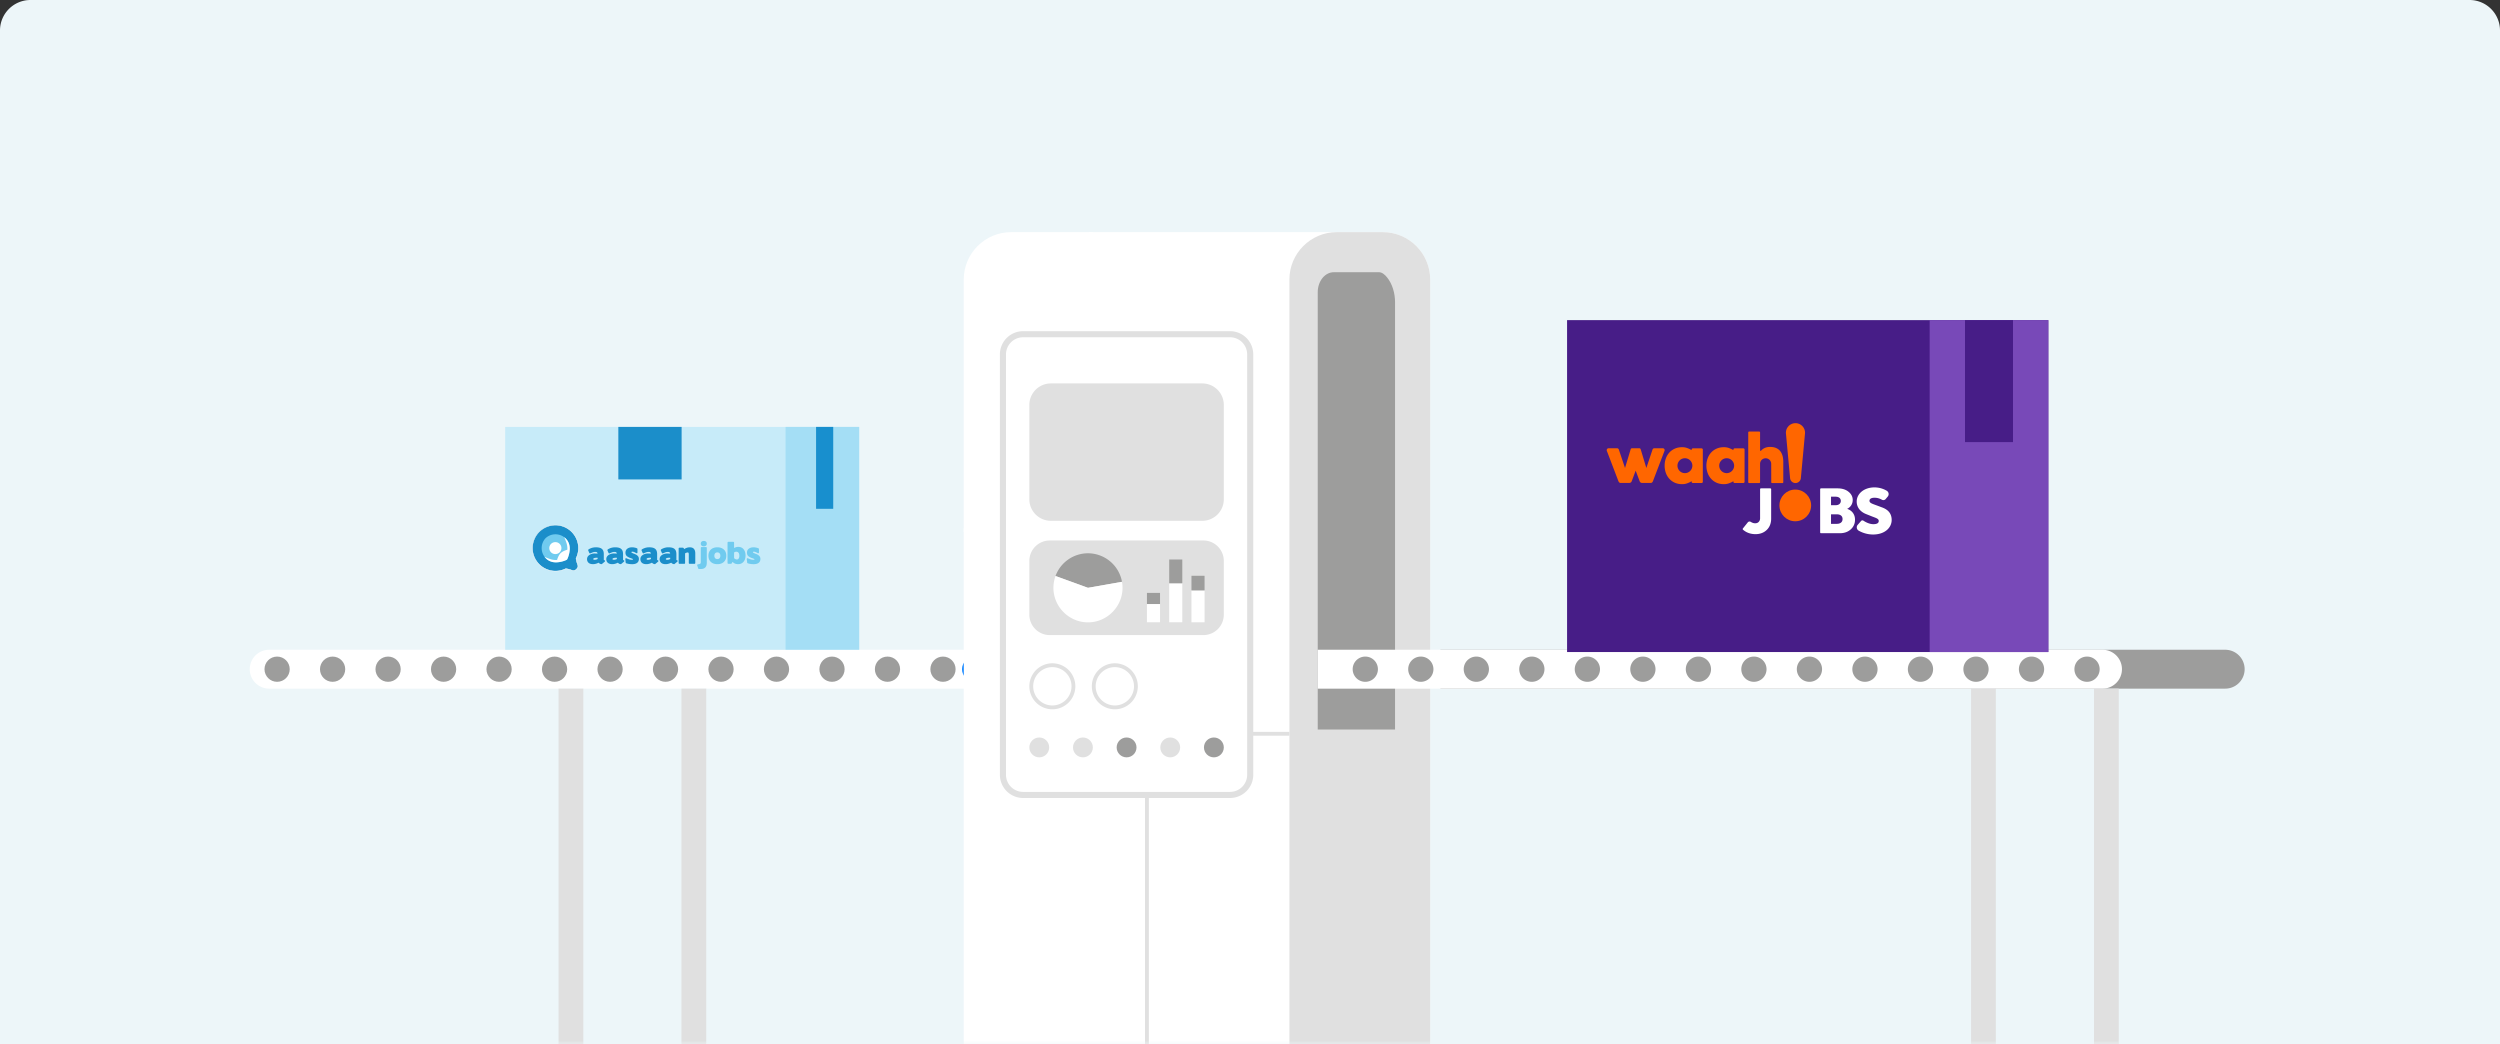 <svg xmlns="http://www.w3.org/2000/svg" xmlns:xlink="http://www.w3.org/1999/xlink" width="328" height="137" xmlns:v="https://vecta.io/nano"><rect width="100%" height="100%" fill="#333333" stroke="none"/><style><![CDATA[.B{fill:#fff}.C{fill:#9d9d9c}.D{fill:#e0e0e0}.E{fill:#1b8eca}]]></style><defs><path id="A" d="M4 0h320a4 4 0 0 1 4 4v133H0V4a4 4 0 0 1 4-4z"/></defs><g fill="none" fill-rule="evenodd"><mask id="B" class="B"><use xlink:href="#A"/></mask><use fill="#edf6f9" xlink:href="#A"/><g mask="url(#B)"><g fill="#f5f5f5"><path d="M127.575 128.576h8.965V93.543h-8.965z"/></g><path d="M127.88 90.35v-5.102H35.317a2.55 2.55 0 1 0 0 5.101h92.563z" class="B"/><path d="M89.408 148.679h3.25v-58.33h-3.25zm-16.127 0h3.249v-58.33h-3.249z" class="D"/><path d="M85.661 87.799c0 .914.742 1.656 1.656 1.656s1.655-.742 1.655-1.656-.74-1.656-1.655-1.656-1.656.742-1.656 1.656m7.28 0c0 .914.742 1.656 1.657 1.656s1.655-.742 1.655-1.656-.741-1.656-1.655-1.656-1.657.742-1.657 1.656m7.281 0c0 .914.742 1.656 1.656 1.656s1.655-.742 1.655-1.656-.74-1.656-1.655-1.656-1.656.742-1.656 1.656m7.281 0c0 .914.74 1.656 1.656 1.656s1.655-.742 1.655-1.656-.741-1.656-1.655-1.656-1.656.742-1.656 1.656m7.28 0c0 .914.742 1.656 1.656 1.656s1.655-.742 1.655-1.656-.74-1.656-1.655-1.656-1.656.742-1.656 1.656m7.281 0c0 .914.741 1.656 1.655 1.656s1.656-.742 1.656-1.656-.741-1.656-1.656-1.656-1.655.742-1.655 1.656m7.28 0c0 .914.742 1.656 1.656 1.656s1.656-.742 1.656-1.656-.742-1.656-1.656-1.656-1.656.742-1.656 1.656m-94.643 0c0 .914.742 1.656 1.656 1.656s1.655-.742 1.655-1.656-.74-1.656-1.655-1.656-1.656.742-1.656 1.656m7.28 0c0 .914.742 1.656 1.657 1.656s1.655-.742 1.655-1.656-.741-1.656-1.655-1.656-1.657.742-1.657 1.656m7.281 0c0 .914.742 1.656 1.656 1.656s1.655-.742 1.655-1.656-.74-1.656-1.655-1.656-1.656.742-1.656 1.656m7.281 0c0 .914.74 1.656 1.656 1.656s1.655-.742 1.655-1.656-.741-1.656-1.655-1.656-1.656.742-1.656 1.656m7.28 0c0 .914.742 1.656 1.656 1.656s1.655-.742 1.655-1.656-.74-1.656-1.655-1.656-1.656.742-1.656 1.656m7.281 0c0 .914.741 1.656 1.655 1.656s1.656-.742 1.656-1.656-.741-1.656-1.656-1.656-1.655.742-1.655 1.656m7.28 0c0 .914.742 1.656 1.656 1.656s1.656-.742 1.656-1.656-.742-1.656-1.656-1.656-1.656.742-1.656 1.656" class="C"/><path fill="#007cff" d="M127.88 86.143v3.312c-.915 0-1.656-.741-1.656-1.656s.741-1.656 1.656-1.656"/><g class="B"><path d="M132.666 30.458h48.752c3.438 0 6.223 2.786 6.223 6.223v111.998h-61.198V36.68c0-3.437 2.786-6.223 6.223-6.223"/><path d="M143.378 69.81h-16.935v-.503h16.432V30.459h.503z"/></g><path d="M175.393 30.458h6.026c3.436 0 6.222 2.786 6.222 6.223v111.998H169.17V36.68c0-3.437 2.787-6.223 6.223-6.223" class="D"/><path d="M174.998 35.714h5.922c.388 0 .753.292 1.065.681.695.863 1.046 2.064 1.046 3.284v56.035h-10.144V38.337c0-1.449.945-2.623 2.111-2.623" class="C"/><path d="M169.17 141.371h-18.944V96.022h18.944v.503h-18.44v44.342h18.44z" class="D"/><path d="M142.975 135.534a2.67 2.67 0 0 0-2.667 2.667 2.67 2.67 0 0 0 2.667 2.666 2.67 2.67 0 0 0 2.666-2.666 2.67 2.67 0 0 0-2.666-2.667m0 5.837c-1.748 0-3.17-1.423-3.17-3.17s1.422-3.17 3.17-3.17 3.17 1.421 3.17 3.17-1.422 3.17-3.17 3.17m-8.471-5.837a2.67 2.67 0 0 0-2.668 2.667 2.67 2.67 0 0 0 2.668 2.666 2.67 2.67 0 0 0 2.666-2.666 2.67 2.67 0 0 0-2.666-2.667m0 5.837c-1.748 0-3.17-1.423-3.17-3.17s1.422-3.17 3.17-3.17 3.169 1.421 3.169 3.17-1.421 3.17-3.17 3.17" class="B"/><path d="M188.983 90.35v-5.102h102.964a2.55 2.55 0 0 1-.001 5.101H188.984z" class="C"/><path d="M172.887 90.35v-5.102H275.85a2.55 2.55 0 1 1 0 5.101H172.887z" class="B"/><path d="M258.605 148.679h3.25v-58.33h-3.25zm16.128 0h3.249v-58.33h-3.249z" class="D"/><path d="M224.487 87.799c0 .914-.741 1.656-1.656 1.656s-1.655-.742-1.655-1.656.74-1.656 1.655-1.656 1.656.742 1.656 1.656m-7.284 0c0 .914-.741 1.656-1.655 1.656s-1.656-.742-1.656-1.656.74-1.656 1.656-1.656 1.655.742 1.655 1.656m-7.283 0a1.66 1.66 0 0 1-1.657 1.656c-.914 0-1.656-.742-1.656-1.656s.742-1.656 1.656-1.656 1.656.742 1.656 1.656m-7.284 0c0 .914-.742 1.656-1.657 1.656s-1.654-.742-1.654-1.656.74-1.656 1.654-1.656 1.657.742 1.657 1.656m-7.285 0c0 .914-.74 1.656-1.656 1.656s-1.654-.742-1.654-1.656.74-1.656 1.654-1.656 1.657.742 1.657 1.656m-7.284 0c0 .914-.742 1.656-1.656 1.656s-1.655-.742-1.655-1.656.74-1.656 1.655-1.656 1.656.742 1.656 1.656m-7.284 0c0 .914-.742 1.656-1.656 1.656s-1.655-.742-1.655-1.656.741-1.656 1.655-1.656 1.656.742 1.656 1.656m94.693 0c0 .914-.742 1.656-1.657 1.656s-1.655-.742-1.655-1.656.741-1.656 1.655-1.656 1.657.742 1.657 1.656m-7.284 0c0 .914-.742 1.656-1.656 1.656s-1.656-.742-1.656-1.656.741-1.656 1.656-1.656 1.656.742 1.656 1.656m-7.284 0c0 .914-.742 1.656-1.657 1.656s-1.655-.742-1.655-1.656.741-1.656 1.655-1.656 1.657.742 1.657 1.656m-7.285 0c0 .914-.742 1.656-1.656 1.656s-1.655-.742-1.655-1.656.74-1.656 1.655-1.656 1.656.742 1.656 1.656m-7.284 0c0 .914-.741 1.656-1.656 1.656s-1.655-.742-1.655-1.656.74-1.656 1.655-1.656 1.656.742 1.656 1.656m-7.284 0c0 .914-.741 1.656-1.655 1.656s-1.656-.742-1.656-1.656.74-1.656 1.656-1.656 1.655.742 1.655 1.656m-7.284 0c0 .914-.741 1.656-1.655 1.656s-1.656-.742-1.656-1.656.741-1.656 1.656-1.656 1.655.742 1.655 1.656" class="C"/><path stroke="#e0e0e0" stroke-width=".8" d="M161.378 104.298h-27.142a2.65 2.65 0 0 1-2.65-2.651V46.5a2.65 2.65 0 0 1 2.65-2.651h27.142a2.65 2.65 0 0 1 2.65 2.65v55.147a2.65 2.65 0 0 1-2.65 2.65" class="B"/><path d="M157.738 68.329h-19.862c-1.56 0-2.826-1.265-2.826-2.826V53.132c0-1.561 1.266-2.826 2.826-2.826h19.862c1.56 0 2.826 1.265 2.826 2.826v12.37c0 1.562-1.265 2.827-2.826 2.827m.144 14.995h-20.15a2.68 2.68 0 0 1-2.681-2.681v-7.05a2.68 2.68 0 0 1 2.68-2.681h20.151a2.68 2.68 0 0 1 2.681 2.681v7.05a2.68 2.68 0 0 1-2.68 2.681" class="D"/><path d="M142.743 77.122l-4.259-1.55a4.54 4.54 0 0 1 4.259-2.982 4.55 4.55 0 0 1 4.464 3.745l-4.464.787z" class="C"/><path d="M142.743 77.122l4.464-.787c.045.26.068.523.068.787 0 2.486-2.046 4.532-4.532 4.532s-4.533-2.046-4.533-4.532a4.53 4.53 0 0 1 .274-1.55l4.259 1.55zm10.656 4.522h1.718v-5.117h-1.718zm-2.921 0h1.718v-2.395h-1.718z" class="B"/><path d="M150.478 79.249h1.718v-1.461h-1.718zm2.921-2.722h1.718v-3.12h-1.718z" class="C"/><path d="M156.32 81.644h1.719v-4.185h-1.719z" class="B"/><path d="M156.32 77.459h1.719v-1.918h-1.719z" class="C"/><path d="M138.068 87.023a3.02 3.02 0 0 0-3.017 3.018 3.02 3.02 0 0 0 3.017 3.019 3.02 3.02 0 0 0 3.018-3.019 3.02 3.02 0 0 0-3.018-3.018m0 .504a2.52 2.52 0 0 1 2.515 2.514 2.52 2.52 0 0 1-2.515 2.516 2.52 2.52 0 0 1-2.514-2.516 2.52 2.52 0 0 1 2.514-2.514m8.199-.504a3.02 3.02 0 0 0-3.018 3.018 3.02 3.02 0 0 0 3.018 3.019 3.02 3.02 0 0 0 3.017-3.019 3.02 3.02 0 0 0-3.017-3.018m0 .504a2.52 2.52 0 0 1 2.515 2.514 2.52 2.52 0 0 1-2.515 2.516 2.52 2.52 0 0 1-2.515-2.516 2.52 2.52 0 0 1 2.515-2.514" class="D"/><path d="M160.564 98.061c0 .72-.584 1.303-1.303 1.303s-1.303-.583-1.303-1.303.584-1.303 1.303-1.303 1.303.584 1.303 1.303" class="C"/><path d="M154.837 98.061c0 .72-.584 1.303-1.303 1.303s-1.303-.583-1.303-1.303.583-1.303 1.303-1.303 1.303.584 1.303 1.303" class="D"/><path d="M149.11 98.061c0 .72-.584 1.303-1.303 1.303s-1.303-.583-1.303-1.303.584-1.303 1.303-1.303 1.302.584 1.302 1.303" class="C"/><path d="M143.382 98.061c0 .72-.583 1.303-1.303 1.303s-1.302-.583-1.302-1.303.584-1.303 1.302-1.303 1.303.584 1.303 1.303m-5.727 0c0 .72-.583 1.303-1.302 1.303s-1.303-.583-1.303-1.303.583-1.303 1.303-1.303 1.302.584 1.302 1.303" class="D"/><path fill="#471d87" d="M205.6 85.548h63.139V42H205.6z"/><path fill="#7849b8" d="M253.173 85.548h15.566V42h-15.566z"/><path fill="#471d87" d="M257.808 58.004h6.297V42h-6.297z"/><g transform="translate(210.8 55.52)"><path d="M30.743 13.04c-.134.111-.316.167-.55.167h-.764V11.96h.764c.237 0 .42.055.552.163s.197.262.197.459-.066.347-.199.458zM29.43 9.646h.595c.216 0 .384.05.506.15a.49.49 0 0 1 .184.398.52.52 0 0 1-.184.414c-.122.105-.29.156-.506.156h-.595V9.646zm2.878 2.133a1.45 1.45 0 0 0-.77-.533 1.31 1.31 0 0 0 .548-.484 1.27 1.27 0 0 0 .19-.684c0-.423-.183-.782-.55-1.08s-.848-.445-1.447-.445h-2.161c-.064 0-.114.051-.114.114v5.659c0 .063.05.114.114.114h2.457c.589 0 1.07-.168 1.442-.504s.56-.759.56-1.27c0-.342-.09-.637-.27-.887z" class="B"/><g fill="#f60"><path d="M21.588 7.75c0 .06.05.11.11.11h1.36c.06 0 .11-.05.11-.11V5.1c0-.647-.148-1.138-.44-1.476s-.724-.508-1.293-.508c-.288 0-.544.057-.767.17-.158.081-.296.189-.415.323-.045.052-.13.02-.13-.048v-2.35c0-.06-.05-.11-.11-.11h-1.332c-.061 0-.111.05-.111.11v6.537a.11.11 0 0 0 .111.11h1.33c.062 0 .11-.048.11-.11V5.336a.73.73 0 1 1 1.461-.002l.004 1.252.001 1.165zM24.765 0c-.737 0-1.316.635-1.248 1.369l.542 5.847a.71.71 0 0 0 1.413 0l.542-5.847C26.082.635 25.504 0 24.765 0"/><circle cx="24.74" cy="10.791" r="2.08"/><path d="M7.35 3.29h-1.1c-.108 0-.204.07-.238.172L5.2 5.88l-.743-2.458c-.024-.078-.097-.132-.179-.132h-.955a.19.19 0 0 0-.179.132L2.402 5.88 1.59 3.462c-.034-.103-.131-.172-.238-.172h-1.1c-.177 0-.299.178-.235.342l.33.862 1.193 3.13c.033.075.074.128.121.164a.26.26 0 0 0 .164.053h1.143c.069 0 .132-.02.188-.059s.097-.092.121-.158L3.8 6.233l.525 1.391a.32.32 0 0 0 .122.158.31.31 0 0 0 .187.06h1.143c.062 0 .117-.018.164-.054s.088-.089.121-.164l1.522-3.992c.065-.164-.058-.342-.234-.342"/></g><path d="M21.463 8.553h-1.226c-.063 0-.113.052-.113.115v3.799a.67.67 0 0 1-.178.482c-.118.124-.27.185-.46.185a.99.99 0 0 1-.286-.042c-.093-.03-.189-.075-.29-.137a.3.3 0 0 0-.401.06l-.638.795c-.045.057-.034.14.025.184l.163.122a2.24 2.24 0 0 0 .67.33c.25.077.515.115.79.115.602 0 1.095-.185 1.479-.555s.578-.866.578-1.49V8.668c0-.063-.05-.115-.113-.115m11.469 4.784l.441-.506c.077-.089.209-.105.308-.039.41.275.89.459 1.296.459.502 0 .714-.157.714-.423 0-.285-.318-.376-.85-.579l-.78-.311c-.674-.257-1.262-.797-1.262-1.66 0-1.02.964-1.853 2.332-1.853.535 0 1.114.144 1.613.444a.51.51 0 0 1 .127.762l-.272.325c-.119.144-.323.18-.486.09-.319-.174-.62-.263-.982-.263-.405 0-.655.137-.655.403 0 .285.357.385.925.596l.762.284c.78.295 1.224.808 1.224 1.634 0 1.009-.887 1.908-2.448 1.908a3.83 3.83 0 0 1-1.882-.507c-.272-.159-.332-.526-.125-.764" class="B"/><path fill="#f60" d="M10.26 6.556c-.54 0-.977-.438-.977-.978s.437-.978.977-.978a.98.98 0 0 1 .978.978.98.98 0 0 1-.978.978m.881-3.09v.078c-.148-.106-.37-.2-.568-.276a1.86 1.86 0 0 0-.675-.115c-.361 0-.684.064-.969.193s-.525.304-.722.523-.348.477-.452.772-.155.608-.155.939.053.644.158.94.256.551.454.77.436.394.719.521.604.192.963.192a1.87 1.87 0 0 0 .674-.115c.202-.078.425-.17.573-.282v.083a.16.16 0 0 0 .162.161h1.144c.09 0 .163-.071.163-.161V3.466c0-.089-.073-.161-.163-.161h-1.144c-.09 0-.162.072-.162.161m4.599 3.09a.98.98 0 0 1-.978-.978.98.98 0 0 1 .978-.978.98.98 0 0 1 .978.978.98.98 0 0 1-.978.978m.88-3.09v.078c-.148-.106-.37-.2-.569-.276s-.422-.115-.674-.115c-.361 0-.684.064-.97.193s-.524.304-.72.523-.349.477-.452.772a2.8 2.8 0 0 0-.156.939c0 .332.053.644.158.94a2.28 2.28 0 0 0 .453.77c.197.22.437.394.72.521s.605.192.962.192a1.87 1.87 0 0 0 .675-.115c.202-.078.425-.17.574-.282v.083a.16.16 0 0 0 .162.161h1.144a.16.16 0 0 0 .161-.161V3.466c0-.089-.072-.161-.161-.161h-1.144c-.09 0-.162.072-.162.161"/></g><path fill="#c7ebf9" d="M66.283 85.249h46.446V56.01H66.283z"/><path d="M81.126 62.901h8.302V56.01h-8.302z" class="E"/><path fill="#72ccf0" d="M103.064 85.249h9.665V56.01h-9.665z" opacity=".4"/><path fill="#188fce" d="M107.069 66.756h2.25V56.01h-2.25z"/><path d="M90.479 73.974a.11.11 0 0 1-.077-.031c-.022-.02-.033-.047-.033-.08v-1.14c0-.072-.01-.129-.032-.174s-.052-.066-.094-.066-.081.005-.12.015a.58.58 0 0 0-.122.044h.004l-.07.03-.052.029v1.263c0 .032-.01.058-.033.079s-.048.031-.078.031h-.63c-.029 0-.054-.01-.074-.031s-.031-.047-.031-.08v-1.899c0-.03.01-.055.03-.076s.046-.03.076-.03h.45c.011 0 .027.004.047.014s.034.02.044.033l.085.14a1.26 1.26 0 0 1 .341-.173 1.2 1.2 0 0 1 .387-.063c.245 0 .425.067.544.203s.179.331.179.589v1.263c0 .032-.012.058-.033.079s-.048.031-.078.031h-.63zm-2.603-.606l.056-.024v-.173h-.011c-.375 0-.563.061-.563.181 0 .061.062.092.188.092a.71.71 0 0 0 .264-.048l.066-.028zm.227.496c-.013-.012-.027-.026-.039-.04-.11.056-.228.103-.353.139a1.38 1.38 0 0 1-.383.055c-.255 0-.45-.06-.584-.18a.62.62 0 0 1-.2-.486c0-.218.101-.398.306-.537a1.16 1.16 0 0 1 .34-.153c.126-.035.267-.05.422-.043l.309.014c-.002-.075-.028-.132-.078-.169s-.116-.054-.202-.054a1.1 1.1 0 0 0-.184.014c-.058.01-.12.027-.18.051l-.155.063-.133.059c-.027.014-.056.017-.086.005a.1.1 0 0 1-.065-.06l-.14-.321c-.007-.019-.007-.04-.001-.065s.015-.043.027-.056c.027-.025.07-.052.127-.083a2.6 2.6 0 0 1 .227-.101 1.75 1.75 0 0 1 .29-.08c.101-.021.208-.03.32-.03.183 0 .34.016.472.049s.242.086.328.157a.62.62 0 0 1 .19.277c.043.115.064.253.064.415v.754l.026.023.025.018c.028 0 .05.007.069.02s.03.03.038.05.009.04.004.063-.019.041-.04.059l-.39.324a.49.49 0 0 1-.325-.111l-.046-.04zm-2.753-.496l.056-.024v-.173h-.011c-.375 0-.563.061-.563.181 0 .061.063.092.188.092a.71.71 0 0 0 .264-.048l.066-.028zm.227.496l-.039-.04c-.11.056-.227.103-.352.139a1.38 1.38 0 0 1-.384.055c-.255 0-.45-.06-.583-.18s-.2-.283-.2-.486c0-.218.101-.398.305-.537a1.17 1.17 0 0 1 .34-.153 1.35 1.35 0 0 1 .422-.043l.309.014c-.002-.075-.028-.132-.077-.169a.34.34 0 0 0-.203-.054c-.063 0-.125.004-.184.014s-.119.027-.18.051l-.155.063-.133.059c-.027.014-.056.017-.086.005s-.052-.03-.064-.06l-.14-.321c-.008-.019-.008-.04-.002-.065s.015-.043.028-.056a.62.62 0 0 1 .126-.083 2.6 2.6 0 0 1 .227-.101 1.75 1.75 0 0 1 .29-.08c.101-.021.208-.03.321-.03a1.95 1.95 0 0 1 .47.049.83.83 0 0 1 .33.157c.085.071.148.164.19.277s.063.253.063.415v.754l.026.023.026.018c.026 0 .05.007.068.02s.03.03.038.05.01.04.004.063-.019.041-.04.059l-.391.324a.49.49 0 0 1-.324-.111l-.046-.04zm-1.986-.019c-.155.118-.37.176-.644.176a2.81 2.81 0 0 1-.422-.03 2.3 2.3 0 0 1-.363-.087c-.017-.005-.033-.015-.047-.033a.1.1 0 0 1-.026-.055l-.048-.453c-.005-.044.008-.078.04-.103s.066-.028.107-.007l.104.042.18.068c.137.054.278.08.423.08.047 0 .083-.003.11-.012s.04-.023.04-.042c0-.032-.033-.062-.1-.09l-.274-.102v.003c-.094-.03-.214-.09-.361-.184-.165-.104-.247-.273-.247-.504a.71.71 0 0 1 .063-.31c.041-.087.108-.164.198-.227.079-.056.172-.099.276-.128s.221-.041.347-.041a1.33 1.33 0 0 1 .178.012l.173.032c.056.012.106.026.153.042l.122.045a.09.09 0 0 1 .044.041c.013.022.019.044.019.063v.434c0 .05-.02.083-.056.102s-.073.014-.11-.013l-.065-.035-.135-.068c-.107-.054-.21-.082-.308-.082-.037 0-.067.007-.089.02s-.033.03-.033.047c0 .034.032.068.097.101a3.44 3.44 0 0 0 .326.135c.177.066.315.152.413.256a.56.56 0 0 1 .147.399c0 .221-.077.39-.232.508zm-2.713-.477l.054-.024v-.173h-.01c-.376 0-.564.061-.564.181 0 .061.063.092.188.092.095 0 .185-.016.265-.048l.067-.028zm.227.496c-.015-.012-.027-.026-.04-.04-.11.056-.228.103-.353.139a1.38 1.38 0 0 1-.383.055c-.255 0-.45-.06-.584-.18s-.2-.283-.2-.486c0-.218.102-.398.306-.537a1.16 1.16 0 0 1 .34-.153 1.35 1.35 0 0 1 .422-.043l.309.014c-.002-.075-.029-.132-.077-.169s-.117-.054-.204-.054c-.063 0-.125.004-.183.014a.87.87 0 0 0-.18.051l-.155.063-.133.059c-.026.014-.055.017-.086.005s-.053-.03-.065-.06l-.14-.321c-.007-.019-.007-.04-.001-.065s.015-.043.027-.056c.027-.025.07-.052.127-.083a2.56 2.56 0 0 1 .226-.101c.093-.035.19-.061.291-.08s.208-.03.32-.03c.182 0 .34.016.472.049s.241.086.328.157a.65.65 0 0 1 .192.277c.04.115.063.253.063.415v.754l.025.023.025.018c.028 0 .05.007.069.02s.03.03.038.05.009.04.003.063-.018.041-.04.059l-.39.324c-.128 0-.235-.037-.324-.111l-.045-.04zm-2.753-.496l.055-.024v-.173h-.01c-.377 0-.564.061-.564.181 0 .061.062.092.187.092a.71.71 0 0 0 .265-.048l.067-.028zm.227.496a.37.37 0 0 1-.039-.04c-.11.056-.229.103-.354.139s-.252.055-.383.055c-.255 0-.45-.06-.583-.18a.62.62 0 0 1-.2-.486c0-.218.101-.398.304-.537a1.19 1.19 0 0 1 .341-.153 1.35 1.35 0 0 1 .422-.043l.31.014c-.003-.075-.029-.132-.078-.169s-.116-.054-.203-.054a1.1 1.1 0 0 0-.184.014c-.059.01-.119.027-.18.051l-.155.063-.133.059c-.026.014-.055.017-.086.005a.1.1 0 0 1-.064-.06l-.14-.321c-.008-.019-.008-.04-.002-.065s.016-.043.027-.056c.028-.025.07-.052.127-.083s.134-.064.227-.101.19-.061.291-.08.207-.03.32-.03a1.98 1.98 0 0 1 .472.049c.132.033.24.086.328.157a.63.63 0 0 1 .19.277c.043.115.064.253.064.415v.754l.026.023.025.018c.027 0 .05.007.068.02a.12.12 0 0 1 .04.05c.006.02.007.04.002.063s-.018.041-.04.059l-.39.324a.49.49 0 0 1-.325-.111l-.045-.04z" class="E"/><path fill="#70cbef" d="M99.531 73.846c-.154.117-.369.175-.645.175-.15 0-.29-.01-.42-.03s-.253-.05-.364-.087c-.016-.005-.033-.015-.047-.033s-.024-.036-.025-.055l-.049-.453c-.005-.044.008-.078.039-.103s.067-.028.108-.007l.103.041.18.069a1.16 1.16 0 0 0 .424.08c.047 0 .083-.003.111-.012s.04-.023.04-.043c0-.031-.034-.06-.101-.088l-.275-.103v.003c-.093-.03-.213-.09-.36-.184-.164-.104-.247-.273-.247-.504a.74.74 0 0 1 .062-.31c.043-.087.109-.164.2-.227.079-.056.17-.099.276-.128s.22-.041.345-.041a1.09 1.09 0 0 1 .18.013l.172.03.153.043.122.046c.017.005.032.019.044.04s.018.044.018.063v.434c0 .05-.018.083-.055.102s-.074.014-.11-.013l-.064-.035-.135-.068c-.108-.053-.211-.081-.31-.081-.036 0-.066.006-.088.02s-.033.029-.033.046c0 .034.033.068.098.101a3.39 3.39 0 0 0 .325.135c.178.066.315.152.413.256s.147.237.147.399c0 .221-.077.39-.232.509zm-3.188-1.38c-.015.006-.026.012-.033.017v.75a.46.46 0 0 0 .055.043c.022.017.048.034.077.053h-.003a.45.45 0 0 0 .246.075c.096 0 .173-.045.23-.133s.087-.202.087-.343c0-.176-.034-.311-.103-.404a.35.35 0 0 0-.302-.14c-.069 0-.136.018-.203.055l-.051.028zm-.033-.568l.057-.028.06-.028v.004a1.05 1.05 0 0 1 .435-.096.95.95 0 0 1 .401.08c.116.052.216.133.302.24.167.205.25.476.25.814s-.086.61-.258.815c-.18.213-.42.32-.717.32-.219 0-.4-.05-.542-.148l-.102-.073-.096-.07-.103.187c-.01.015-.024.028-.043.041s-.036.018-.053.018h-.339c-.029 0-.055-.01-.077-.033s-.033-.048-.033-.078v-2.668c0-.03.01-.056.033-.078s.048-.034.077-.034h.637c.03 0 .055.012.077.034s.034.048.034.078v.703zm-1.904.694c-.069-.078-.165-.117-.29-.117s-.22.04-.287.117a.46.46 0 0 0-.104.322c0 .137.035.245.104.321s.163.117.286.117.222-.039.291-.117.103-.184.103-.321-.034-.246-.103-.322zm.563 1.132c-.21.197-.495.294-.854.294s-.639-.097-.85-.294-.32-.469-.32-.81.107-.615.32-.814.5-.294.85-.294.638.097.854.294.32.47.32.814-.106.61-.32.81zm-2.921-2.657c.07-.063.167-.094.29-.094s.219.031.288.094.105.149.105.26-.035.194-.105.258a.41.41 0 0 1-.288.096c-.123 0-.22-.032-.29-.096s-.105-.15-.105-.258.035-.197.105-.26zm.584.71a.09.09 0 0 1 .07.032c.02.022.029.05.029.082v1.943c0 .548-.264.821-.791.821h-.24c-.019 0-.039-.007-.057-.024s-.03-.033-.039-.053l-.128-.387c-.013-.041-.01-.076.011-.101s.049-.042.088-.05l.166-.033c.078-.017.131-.044.16-.081s.042-.096.042-.177v-1.858c0-.032.01-.06.03-.082a.09.09 0 0 1 .07-.033h.589z"/><path d="M72.871 68.899c-.825 0-1.582.345-2.126.882-.537.543-.879 1.299-.879 2.123a3.01 3.01 0 0 0 3.007 3.007 2.98 2.98 0 0 0 1.346-.318 3.67 3.67 0 0 1 .487.1c.326.088.578.3.896-.018l.04-.04c.318-.318.105-.57.018-.896a3.33 3.33 0 0 1-.1-.487c.203-.405.318-.862.318-1.346a3.01 3.01 0 0 0-3.007-3.007" class="E"/><path fill="#f5f5f5" d="M72.876 68.921a3.03 3.03 0 0 0-2.113.877c-.556.562-.874 1.331-.874 2.111 0 1.65 1.34 2.99 2.99 2.99.47 0 .92-.106 1.338-.314.03-.016.349.053.51.097a2.28 2.28 0 0 1 .207.069c.239.088.427.157.664-.08l.02-.018.018-.02c.239-.238.17-.427.081-.666l-.069-.206c-.042-.162-.112-.481-.097-.51.21-.419.315-.87.315-1.34 0-1.648-1.341-2.99-2.99-2.99m.002 6.04c-1.682 0-3.051-1.369-3.051-3.052a3.09 3.09 0 0 1 3.049-3.049c1.683 0 3.052 1.369 3.052 3.051 0 .478-.107.936-.32 1.36.004.04.04.248.1.474l.067.2c.088.24.172.465-.093.73l-.02.021-.018.017c-.266.267-.492.184-.731.096l-.2-.067c-.228-.06-.436-.096-.475-.099a3.03 3.03 0 0 1-1.36.318"/><path fill="#70cbef" d="M71.578 70.61a1.91 1.91 0 0 0-.01 2.59c1.094 1.161 2.821.224 2.821.224l-.04-.04.043.039s.937-1.727-.224-2.821a1.91 1.91 0 0 0-2.59.008"/><g class="B"><path d="M72.876 71.13a.782.782 0 1 0 0 1.563.78.78 0 0 0 .782-.782c0-.431-.35-.782-.782-.782m1.14-.655c.093.18.296.652.372 1.01.08.367.044.64.044.64-.622.176-.86.43-.88.452l-.011.011c-.03.028-.278.27-.452.878 0 0-.27.037-.638-.043-.357-.078-.83-.28-1.01-.373 0 0 .5.813 1.647.731.802-.056 1.303-.355 1.303-.355s.3-.502.357-1.303c.08-1.148-.732-1.648-.732-1.648"/></g></g></g></svg>